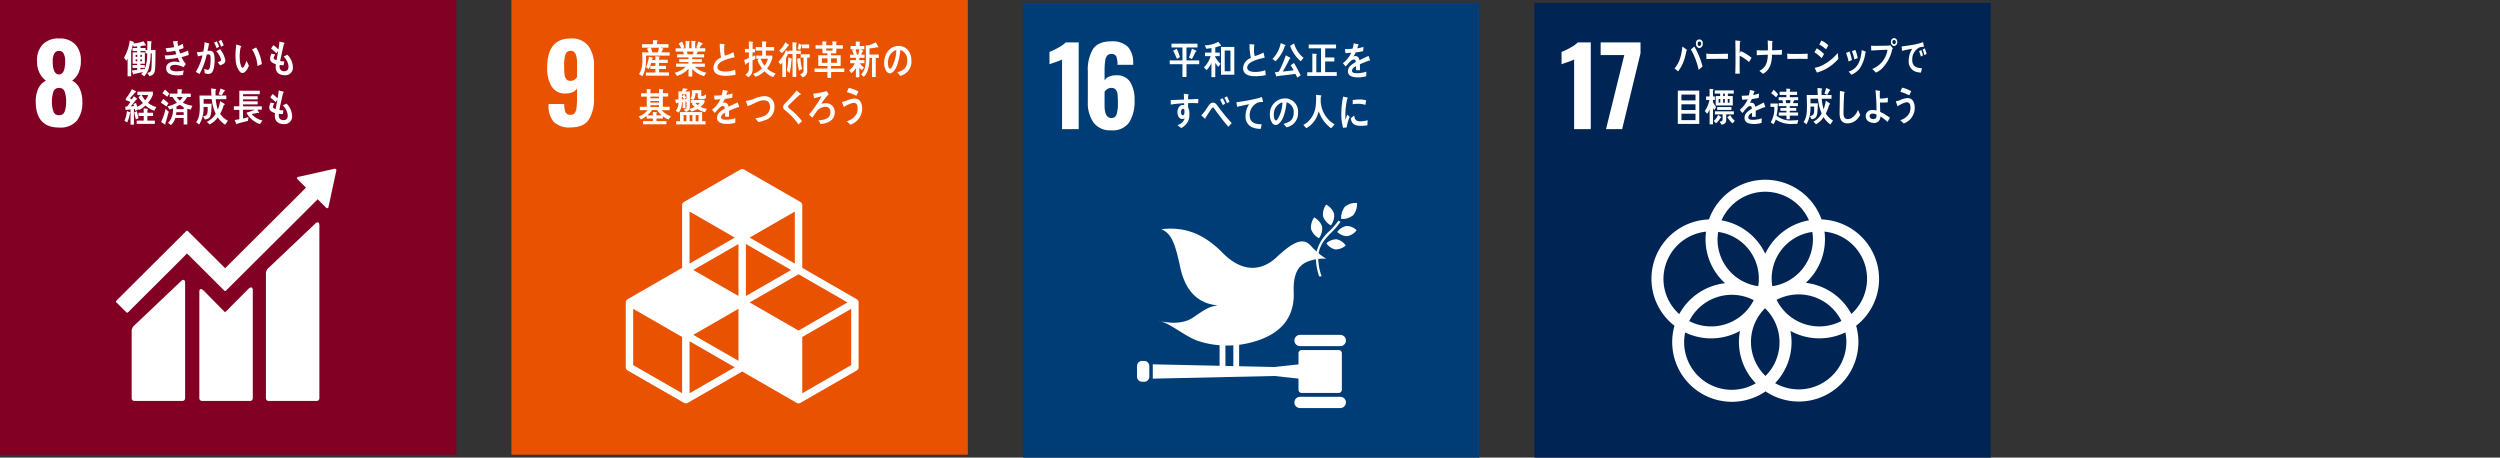 <svg xmlns="http://www.w3.org/2000/svg" xmlns:xlink="http://www.w3.org/1999/xlink" width="601" height="110" viewBox="0 0 601 110">
  <rect x="0" y="0" width="601" height="110" fill="#333333" stroke="none"/>
  <defs>
    <clipPath id="clip-path">
      <rect id="長方形_177" data-name="長方形 177" width="601" height="110" transform="translate(12610 2574)" fill="#fff"/>
    </clipPath>
    <clipPath id="clip-path-2">
      <rect id="長方形_174" data-name="長方形 174" width="478.573" height="110.015" fill="none"/>
    </clipPath>
  </defs>
  <g id="マスクグループ_32" data-name="マスクグループ 32" transform="translate(-12610 -2574)" clip-path="url(#clip-path)">
    <g id="グループ_239" data-name="グループ 239" transform="translate(12610 2573.996)">
      <rect id="長方形_170" data-name="長方形 170" width="109.717" height="109.322" transform="translate(0 0)" fill="#830025"/>
      <g id="グループ_238" data-name="グループ 238" transform="translate(0 0)">
        <g id="グループ_237" data-name="グループ 237" clip-path="url(#clip-path-2)">
          <path id="パス_3445" data-name="パス 3445" d="M4.413,19.834A6.914,6.914,0,0,1,5.034,16.8a4.028,4.028,0,0,1,1.834-1.906,5.1,5.1,0,0,1-1.549-1.865,6.216,6.216,0,0,1-.594-2.844,5.549,5.549,0,0,1,1.368-4,5.186,5.186,0,0,1,3.926-1.429,5.121,5.121,0,0,1,3.9,1.417A5.487,5.487,0,0,1,15.261,10.1a6.736,6.736,0,0,1-.568,2.933,4.64,4.64,0,0,1-1.524,1.853A4,4,0,0,1,15,16.848a7.459,7.459,0,0,1,.621,3.165,6.9,6.9,0,0,1-1.343,4.53,5.22,5.22,0,0,1-4.261,1.621q-5.606,0-5.606-6.33m6.961,2.456a6.487,6.487,0,0,0,.348-2.3,6.928,6.928,0,0,0-.348-2.445,1.327,1.327,0,0,0-1.355-.9,1.329,1.329,0,0,0-1.357.915,6.987,6.987,0,0,0-.348,2.431,6.531,6.531,0,0,0,.348,2.3,1.329,1.329,0,0,0,1.357.915,1.327,1.327,0,0,0,1.355-.915m.117-12.107a3.721,3.721,0,0,0-.362-1.789,1.186,1.186,0,0,0-1.11-.656,1.24,1.24,0,0,0-1.137.656,3.511,3.511,0,0,0-.387,1.789q0,3.218,1.524,3.218,1.472,0,1.472-3.218" transform="translate(4.177 4.498)" fill="#fff"/>
          <path id="パス_3446" data-name="パス 3446" d="M44.686,27.789l-11.2,10.618a1.844,1.844,0,0,0-.64,1.6v29.76a.638.638,0,0,0,.64.635H45.055a.636.636,0,0,0,.637-.635V28.057c0-.352-.274-.993-1.006-.269" transform="translate(31.086 25.99)" fill="#fff"/>
          <path id="パス_3447" data-name="パス 3447" d="M28.1,34.9,16.9,45.516a1.841,1.841,0,0,0-.638,1.592v15.93a.638.638,0,0,0,.638.633H28.472a.636.636,0,0,0,.638-.633V35.164c0-.352-.278-.995-1.006-.267" transform="translate(15.392 32.716)" fill="#fff"/>
          <path id="パス_3448" data-name="パス 3448" d="M67.308,21.175a.312.312,0,0,0-.1-.241.337.337,0,0,0-.206-.091l-.062,0-.091.006-8.578,1.927-.156.018a.332.332,0,0,0-.167.088.325.325,0,0,0,0,.459l.1.1,1.958,1.952L40.569,44.759l-8.977-8.946a.258.258,0,0,0-.366,0l-2.435,2.429,0,0L14.4,52.58a.262.262,0,0,0,0,.366l2.439,2.429a.26.26,0,0,0,.364,0L31.411,41.216l6.515,6.492a.081.081,0,0,0,.021.031l2.437,2.425a.253.253,0,0,0,.364,0L62.81,28.184l2.057,2.048a.323.323,0,0,0,.457,0,.311.311,0,0,0,.093-.21l0-.027L67.3,21.268Z" transform="translate(13.556 19.727)" fill="#fff"/>
          <path id="パス_3449" data-name="パス 3449" d="M36.394,35.877l-5.421,5.446a.26.26,0,0,1-.348-.014l-4.911-4.989c-.9-.892-1.094-.167-1.094.183V62.153a.635.635,0,0,0,.635.635H36.83a.638.638,0,0,0,.637-.635V36.078c0-.35-.276-.993-1.073-.2" transform="translate(23.303 33.6)" fill="#fff"/>
          <path id="パス_3450" data-name="パス 3450" d="M22.788,11.723c-.064,1.125-.387,1.6-1.355,1.857L20.9,12.8c.677-.132.934-.311,1-1.146.09-1.172.09-2.363.09-3.545h-.267a15.121,15.121,0,0,1-.37,3.227,5.246,5.246,0,0,1-1.178,2.277l-.74-.533a5.8,5.8,0,0,0,.434-.489c-.7.15-1.4.292-2.1.452-.008.074-.049.14-.121.14s-.113-.066-.136-.13l-.339-.827c.436-.047.862-.113,1.3-.167V11.6H17.359v-.695H18.47v-.319H17.382V7.859h1.08V7.55h-1.1V6.808h1.1V6.425c-.265.018-.531.039-.8.066l-.226-.413c-.1.364-.185.74-.288,1.106-.019.066-.117.348-.117.4V13.6h-.858V9.38a5.81,5.81,0,0,1-.331.506l-.524-.777A10.667,10.667,0,0,0,16.689,5l.952.346a.14.14,0,0,1,.08.113c0,.076-.1.111-.154.123l-.031.14a8.848,8.848,0,0,0,2.456-.528l.6.93a.1.1,0,0,1-.111.1.21.21,0,0,1-.146-.055c-.346.074-.7.121-1.047.177v.459H20.5v.481h.413V5.1l.9.123c.056.01.154.049.154.132a.184.184,0,0,1-.115.16c-.016.59-.039,1.189-.062,1.781.362-.008.724-.019,1.088-.019-.01,1.483,0,2.965-.09,4.446M18.5,8.443h-.4v.5h.4Zm0,1.1h-.4v.461h.4Zm1.111-1.1h-.364v.5h.364Zm.016,1.1h-.38v.461h.38Zm.845-1.435V7.55h-1.2v.309h1.055v2.729H19.269v.319h1.037v.675H19.269v.383c.323-.047.635-.113.958-.167l-.049.317a9.311,9.311,0,0,0,.7-4Z" transform="translate(14.502 4.733)" fill="#fff"/>
          <path id="パス_3451" data-name="パス 3451" d="M24.381,8.921a6.642,6.642,0,0,0,1.049,1.67c-.177.271-.372.526-.564.779a4.394,4.394,0,0,0-2.176-.563c-.327,0-1.053.16-1.053.675,0,.825,1.111.882,1.618.882a9.019,9.019,0,0,0,1.666-.216c-.078.356-.142.712-.208,1.069a7.355,7.355,0,0,1-1.182.113c-1.026,0-2.83-.132-2.83-1.744,0-1.174,1.146-1.567,1.974-1.567a5.95,5.95,0,0,1,1.289.169c-.16-.356-.331-.712-.483-1.078a19.077,19.077,0,0,1-2.931.356l-.21-.938a12.761,12.761,0,0,0,2.8-.28c-.1-.282-.187-.563-.269-.845a12.455,12.455,0,0,1-2.044.29c-.09-.3-.169-.609-.249-.909a11.79,11.79,0,0,0,2.059-.253c-.119-.45-.216-.919-.3-1.378.329-.027.66-.066.989-.086h.033a.115.115,0,0,1,.128.113.217.217,0,0,1-.08.15c.041.311.088.619.154.928a4.436,4.436,0,0,0,1.119-.535c.066.348.144.695.208,1.051-.37.14-.747.273-1.127.4.088.3.195.59.308.88a10.8,10.8,0,0,0,1.884-.7c.072.358.113.712.175,1.061a10.667,10.667,0,0,1-1.748.514" transform="translate(19.25 4.796)" fill="#fff"/>
          <path id="パス_3452" data-name="パス 3452" d="M28.016,12.827a1.2,1.2,0,0,1-.909.292,1.818,1.818,0,0,1-.788-.2c-.033-.354-.055-.7-.1-1.059a1.682,1.682,0,0,0,.884.263c.652,0,.644-2.11.644-2.643,0-.385.008-1.071-.452-1.071a2.2,2.2,0,0,0-.483.076,18.158,18.158,0,0,1-1.725,4.66c-.311-.169-.6-.356-.917-.506a13.156,13.156,0,0,0,1.629-3.994c-.372.072-.744.167-1.1.271-.025-.1-.236-1-.236-1,0-.047.056-.055.08-.055.074,0,.136.019.21.019a6.285,6.285,0,0,0,1.25-.171,15.784,15.784,0,0,0,.29-2.231c.239.056.473.132.707.206.105.037.228.066.331.113.041.019.105.049.105.113s-.058.084-.1.1c-.1.526-.2,1.059-.333,1.584a4.122,4.122,0,0,1,.485-.047.95.95,0,0,1,1.063.8,5.2,5.2,0,0,1,.162,1.427c0,.851-.121,2.466-.7,3.056m1.178-5.906a10.165,10.165,0,0,0-.611-1.333l.65-.309a10.913,10.913,0,0,1,.572,1.294Zm.821,4.134c-.177-.274-.372-.526-.563-.779.234-.047.821-.189.821-.545a4.645,4.645,0,0,0-1.16-2.093,10.226,10.226,0,0,0,.9-.5A5.971,5.971,0,0,1,31.3,9.928c0,.7-.814.967-1.281,1.127m.259-4.465a9.274,9.274,0,0,0-.605-1.331l.621-.335a8.2,8.2,0,0,1,.6,1.32Z" transform="translate(22.883 4.661)" fill="#fff"/>
          <path id="パス_3453" data-name="パス 3453" d="M30.835,12.35a.871.871,0,0,1-.64-.247,4.877,4.877,0,0,1-1.078-3.046,15.014,15.014,0,0,1,.053-2.579c.023-.331.049-.65.091-.975a6.629,6.629,0,0,1,1.156.372.115.115,0,0,1,.064.1.2.2,0,0,1-.156.189,9.59,9.59,0,0,0-.23,1.9,10.206,10.206,0,0,0,.035,1.193,4.6,4.6,0,0,0,.251,1.24c.06.177.2.6.4.584.385-.027.814-1.287.964-1.676l.559,1.176c-.212.637-.837,1.723-1.472,1.767m3.541-1.68a8.532,8.532,0,0,0-1.3-3.981c.333-.152.646-.335.985-.481A10.223,10.223,0,0,1,35.419,10.2c-.346.173-.691.327-1.043.473" transform="translate(27.527 5.208)" fill="#fff"/>
          <path id="パス_3454" data-name="パス 3454" d="M36.942,13.229c-1.127.01-2.223-.467-2.238-1.98,0-.224.023-.45.041-.673-.59-.208-1.38-.469-1.394-1.341a3.427,3.427,0,0,1,.354-1.2c.306.066.611.158.909.224a1.8,1.8,0,0,0-.393.827c.008.329.465.469.685.526.127-.742.273-1.474.4-2.213-.146.177-.28.354-.418.535A14.4,14.4,0,0,0,33.6,6.823c.179-.282.364-.561.557-.843a11.583,11.583,0,0,1,1.2,1.032,12.056,12.056,0,0,0,.257-1.876c.259.047.526.125.782.189a1.9,1.9,0,0,1,.321.084c.056.019.113.047.113.121a.378.378,0,0,1-.152.245c-.058.206-.105.432-.154.637-.1.442-.195.882-.3,1.324-.152.693-.313,1.4-.436,2.1.323.056.652.056.975.084l-.146.911a6.53,6.53,0,0,1-.95-.076,2.272,2.272,0,0,0-.025.415,1.048,1.048,0,0,0,1.17,1.1c.683-.01.991-.422.981-1.2a3.976,3.976,0,0,0-1.182-2.355,6.986,6.986,0,0,0,.884-.428,4.4,4.4,0,0,1,1.353,3.046,1.81,1.81,0,0,1-1.908,1.9" transform="translate(31.567 4.86)" fill="#fff"/>
          <path id="パス_3455" data-name="パス 3455" d="M16.7,16.789a8.157,8.157,0,0,1-.658,2.2l-.673-.348a7.649,7.649,0,0,0,.6-2.351l.73.273a.125.125,0,0,1,.088.13c0,.047-.055.084-.088.1m5.851-.59a6.2,6.2,0,0,1-2.141-1.257,5.512,5.512,0,0,1-1.571,1.1l-.331-.5.1.413a4.9,4.9,0,0,1-.629.273c-.039-.16-.086-.329-.127-.489l-.2.037v3.77h-.816V15.872c-.4.047-.786.113-1.183.16l-.086-.818a1.929,1.929,0,0,0,.475-.047c.269-.337.516-.7.753-1.069a4.822,4.822,0,0,0-1.1-.42v-.415a10.443,10.443,0,0,0,1.468-2.25,8.306,8.306,0,0,1,.823.43c.066.039.177.1.177.2s-.136.123-.191.123c-.42.487-.839.973-1.292,1.425.165.1.325.2.483.29a7.857,7.857,0,0,0,.434-.761c.13.078.827.508.827.66,0,.1-.119.121-.183.1-.452.563-.9,1.135-1.363,1.688.269-.027.529-.066.8-.093-.049-.16-.1-.327-.16-.479.214-.084.43-.177.644-.271.1.308.191.617.276.928a5.286,5.286,0,0,0,1.38-.919,8.347,8.347,0,0,1-1.063-1.361l.524-.535H18.5v-.816h3.718v.7a6.487,6.487,0,0,1-1.189,1.978,6.045,6.045,0,0,0,2.02,1.024c-.181.28-.341.58-.506.87m-4.409,2.092c-.173-.553-.294-1.135-.413-1.707l.668-.273a11.773,11.773,0,0,0,.4,1.678Zm.175,1.069v-.779h1.7V17.467H18.758v-.779H20V15.629c.216.027.438.045.652.074a1.309,1.309,0,0,1,.284.037.1.1,0,0,1,.08.093.181.181,0,0,1-.128.152v.7h1.374v.779H20.889v1.115h1.8v.779Zm1.22-6.922a5.565,5.565,0,0,0,.841,1.257,4.584,4.584,0,0,0,.728-1.257Z" transform="translate(14.543 10.425)" fill="#fff"/>
          <path id="パス_3456" data-name="パス 3456" d="M21.212,15.191a13.789,13.789,0,0,0-1.347-.928l.57-.9a7.112,7.112,0,0,1,1.254,1.069ZM20.936,19.3a.3.3,0,0,1,.039.144.085.085,0,0,1-.078.084,10.362,10.362,0,0,1-.967-.619A14.06,14.06,0,0,0,21,15.746l.763.712c-.263.958-.524,1.9-.825,2.84M21.4,12.84a11.138,11.138,0,0,0-1.166-.818l.619-.9a7.618,7.618,0,0,1,1.037.995Zm5.623,3.114a8.438,8.438,0,0,1-.8-.265v3.817H25.35V17.94h-2A3.818,3.818,0,0,1,22.3,19.654l-.691-.524a4.425,4.425,0,0,0,1.143-3.517,5.2,5.2,0,0,1-.825.292l-.444-.779a6.141,6.141,0,0,0,2.258-.88,6.645,6.645,0,0,1-1.053-1.353h-.7v-.816h1.873V11.01l1,.066a.162.162,0,0,1,.15.15c0,.093-.1.14-.158.16v.693h2.2v.816h-.849a5.687,5.687,0,0,1-1.071,1.361A6.378,6.378,0,0,0,27.46,15Zm-1.676.6h-1.76c-.016.216-.039.44-.07.656h1.83Zm0-1.182c-.315-.187-.633-.385-.934-.607a8.411,8.411,0,0,1-.784.448c0,.208,0,.4-.008.609H25.35Zm-1.664-2.486a3.454,3.454,0,0,0,.755.864,3.132,3.132,0,0,0,.679-.864Z" transform="translate(18.802 10.421)" fill="#fff"/>
          <path id="パス_3457" data-name="パス 3457" d="M31.2,19.64a6.3,6.3,0,0,1-1.781-1.76,5.07,5.07,0,0,1-1.956,1.7l-.66-.631A4.873,4.873,0,0,0,28.93,17.01a10.365,10.365,0,0,1-.95-3.515H26.023v.049c0,.352.008.7.008,1.051h1.9a21.417,21.417,0,0,1-.1,2.151c-.156,1.164-.524,1.536-1.507,1.633l-.442-.755c.973-.115,1.1-.5,1.119-1.588L27,15.386h-1a7.261,7.261,0,0,1-1.032,4.2l-.757-.545c.829-.956.888-2.54.888-3.829,0-.862-.051-1.73-.066-2.591h2.875c-.047-.563-.064-1.137-.08-1.7l1.053.134c.058.008.171.039.171.134a.265.265,0,0,1-.154.2c-.008.23-.008.448-.008.677,0,.181,0,.372.008.555h2.577v.89H28.947a10.209,10.209,0,0,0,.492,2.5A8.863,8.863,0,0,0,30,13.964l1,.631a.224.224,0,0,1,.1.171c0,.105-.162.142-.226.154A10.986,10.986,0,0,1,30,17.039,5.57,5.57,0,0,0,31.879,18.7Zm-.243-8.008c-.193.317-.378.64-.58.946l-.74-.257a11.19,11.19,0,0,0,.45-1.386l.934.382a.2.2,0,0,1,.13.164c0,.1-.13.144-.195.152" transform="translate(22.924 10.341)" fill="#fff"/>
          <path id="パス_3458" data-name="パス 3458" d="M35.164,19.246A6.115,6.115,0,0,1,31.9,16.5a17.84,17.84,0,0,0,2.04-.732h-2.85v2.124l1.3-.331-.107.888c-.855.222-1.717.442-2.575.672-.021.062-.074.144-.144.144a.1.1,0,0,1-.084-.064l-.411-.962c.38-.062.763-.107,1.137-.191V15.813H28.879v-.878H30.2V11.209h4.911v.833H31.094v.494h3.513v.749H31.094v.477h3.513v.724H31.094v.467h4.512v.814h-1.09l.434.668a.122.122,0,0,1-.121.128.326.326,0,0,1-.154-.055c-.494.119-1,.22-1.5.3a4.551,4.551,0,0,0,2.587,1.547Z" transform="translate(27.334 10.609)" fill="#fff"/>
          <path id="パス_3459" data-name="パス 3459" d="M36.839,19.268c-1.127.01-2.223-.467-2.238-1.98,0-.226.023-.45.041-.675-.588-.2-1.38-.467-1.394-1.341a3.429,3.429,0,0,1,.354-1.2c.306.066.611.158.909.224a1.788,1.788,0,0,0-.393.827c.008.327.465.467.685.524.127-.74.273-1.474.4-2.213-.144.179-.28.356-.419.535A14.7,14.7,0,0,0,33.5,12.862q.269-.42.559-.845a12.276,12.276,0,0,1,1.2,1.032,12.063,12.063,0,0,0,.257-1.874c.259.047.524.121.783.187a1.911,1.911,0,0,1,.321.086c.056.019.113.047.113.121a.364.364,0,0,1-.152.243c-.058.206-.105.432-.154.638-.1.442-.195.882-.3,1.324-.152.693-.313,1.4-.436,2.1.323.056.652.056.975.086l-.146.907a6.527,6.527,0,0,1-.95-.074,2.423,2.423,0,0,0-.023.411,1.044,1.044,0,0,0,1.168,1.1c.683-.008.991-.422.983-1.2a3.989,3.989,0,0,0-1.183-2.353,7.282,7.282,0,0,0,.884-.432,4.4,4.4,0,0,1,1.353,3.048,1.811,1.811,0,0,1-1.908,1.9" transform="translate(31.47 10.576)" fill="#fff"/>
          <rect id="長方形_171" data-name="長方形 171" width="109.717" height="109.32" transform="translate(122.951 0)" fill="#e85200"/>
          <path id="パス_3460" data-name="パス 3460" d="M69.166,24.812a5.789,5.789,0,0,1-1.252-4V20.5h3.77a4.831,4.831,0,0,0,.3,2.007,1.232,1.232,0,0,0,1.226.592,1.188,1.188,0,0,0,.967-.385,2.6,2.6,0,0,0,.454-1.275,19.153,19.153,0,0,0,.128-2.56v-2.11a2.232,2.232,0,0,1-1.059.888,4.1,4.1,0,0,1-1.678.321,3.693,3.693,0,0,1-3.385-1.7,8.426,8.426,0,0,1-1.059-4.5q0-7.025,5.631-7.025A5.043,5.043,0,0,1,77.47,6.528a7.828,7.828,0,0,1,1.368,4.89v7.591a9.4,9.4,0,0,1-1.252,5.25q-1.253,1.88-4.4,1.878a5.26,5.26,0,0,1-4.018-1.326m5.592-10.821V10.672a5.687,5.687,0,0,0-.337-2.163,1.322,1.322,0,0,0-2.453.064,8.8,8.8,0,0,0-.309,2.741,19.932,19.932,0,0,0,.078,2.046,2.163,2.163,0,0,0,.424,1.145,1.289,1.289,0,0,0,1.073.438,1.719,1.719,0,0,0,1.524-.952" transform="translate(63.963 4.499)" fill="#fff"/>
          <path id="パス_3461" data-name="パス 3461" d="M132.815,52.169l-13.1-7.535V29.562a.885.885,0,0,0-.446-.771L105.72,21a.9.9,0,0,0-.893,0L91.278,28.791a.883.883,0,0,0-.448.771V44.634l-13.1,7.535a.89.89,0,0,0-.446.771v15.59a.886.886,0,0,0,.446.771l13.548,7.792a.887.887,0,0,0,.893,0l13.1-7.535,13.1,7.535a.887.887,0,0,0,.893,0l13.55-7.792a.885.885,0,0,0,.446-.771V52.94a.89.89,0,0,0-.446-.771M104.379,66.988,93.511,60.736l10.867-6.252ZM117.031,45.15,106.165,51.4V38.9ZM104.379,51.4,93.513,45.15,104.379,38.9Zm2.682,1.544,11.757-6.764L130.58,52.94l-11.763,6.768Zm10.863-9.335-10.863-6.252,10.863-6.25Zm-14.439-6.252L92.618,43.606V31.1ZM90.831,74.78,79.07,68.016V54.483l11.761,6.766Zm1.787,0v-12.5l10.867,6.252Zm38.856-6.764L119.711,74.78V61.249l11.763-6.766Z" transform="translate(73.151 19.762)" fill="#fff"/>
          <path id="パス_3462" data-name="パス 3462" d="M80.6,8.688c.006.245.014.485.014.73a10.563,10.563,0,0,1-.362,2.939,4.737,4.737,0,0,1-.57,1.308l-.751-.539a6.273,6.273,0,0,0,.775-3.48c0-.578-.018-1.166-.041-1.744H81.26c-.144-.284-.28-.578-.434-.855l.588-.265H79.642V5.92h2.618V4.953l.967.066c.07,0,.152,0,.152.113a.182.182,0,0,1-.121.142V5.92H85.99v.862H84.153l.524.2a.1.1,0,0,1,.08.093c0,.056-.064.086-.1.1-.123.247-.234.492-.372.73h1.983v.786Zm-.041,4.818v-.761h2.287V11.9H81.634v-.732h1.215v-.7H81.832a7.116,7.116,0,0,1-.588,1.442l-.668-.446a7.907,7.907,0,0,0,.709-2.54l.855.237a.11.11,0,0,1,.1.1c0,.076-.062.105-.119.113-.035.115-.066.23-.1.343h.821V8.83l.981.084c.051,0,.082.068.082.117,0,.093-.107.15-.169.169v.475h2.077v.777H83.734v.7h1.658V11.9H83.734v.823h2.375v.779Zm1.215-6.723c.115.315.284.864.372,1.185a.316.316,0,0,1-.411-.066h1.7c.105-.37.2-.74.273-1.119Z" transform="translate(74.71 4.688)" fill="#fff"/>
          <path id="パス_3463" data-name="パス 3463" d="M90.4,13.534a5.679,5.679,0,0,1-2.859-1.742v1.847H86.65V11.772a6.069,6.069,0,0,1-2.787,1.717l-.531-.779A5.522,5.522,0,0,0,85.965,11.3h-2.32v-.771H86.65v-.374H84.4v-.7H86.65V9.035H83.911V8.284h1.668c-.088-.216-.169-.442-.274-.656H83.549V6.84h1.368a7.994,7.994,0,0,0-.675-1.106l.862-.528q.289.692.555,1.4l-.452.234h.734V5.049l.9.084a.083.083,0,0,1,.088.093c0,.068-.072.123-.119.142V6.84h.547v-1.8l.919.074a.1.1,0,0,1,.088.1c0,.066-.082.113-.121.132V6.83h.677l-.4-.216c.177-.469.362-.928.5-1.417l.919.442c.049.029.105.066.105.14,0,.105-.138.113-.195.113-.2.319-.4.629-.6.938h1.417v.8h-1.74c-.128.224-.257.44-.387.656h1.853v.751H87.535v.411h2.311v.7H87.535v.374h3.037V11.3H88.154a5.8,5.8,0,0,0,2.772,1.4ZM86.278,7.628l.123.656h1.312c.056-.216.105-.442.154-.656Z" transform="translate(78.874 4.769)" fill="#fff"/>
          <path id="パス_3464" data-name="パス 3464" d="M91.047,13.114c-1.131,0-2.933-.177-2.933-1.97a2.736,2.736,0,0,1,1.841-2.42,14.674,14.674,0,0,1-.317-3.319c.237.018.483.035.72.056.119.01.237.018.354.037.041.008.088.027.088.084a.185.185,0,0,1-.055.1,6.431,6.431,0,0,0-.049.864,5.713,5.713,0,0,0,.15,1.678.111.111,0,0,0,.072.027,8.734,8.734,0,0,0,1.991-.833c.117.4.2.823.292,1.236-.987.236-4.125.835-4.125,2.383,0,.872,1.17,1.041,1.715,1.041a6.765,6.765,0,0,0,2.536-.42c.049.391.088.794.111,1.2a11.318,11.318,0,0,1-2.392.255" transform="translate(83.401 5.117)" fill="#fff"/>
          <path id="パス_3465" data-name="パス 3465" d="M93.927,9.712v2.015a2.165,2.165,0,0,1-1.022,2.019l-.7-.637a1.541,1.541,0,0,0,.839-1.5v-1.5c-.222.152-.455.273-.672.432-.006.076-.041.2-.119.2-.049,0-.066-.047-.08-.093L91.9,9.609c.383-.169.767-.339,1.143-.524V7.752H92.1V6.927h.942V5.117l.919.123a.1.1,0,0,1,.088.082.24.24,0,0,1-.111.162V6.927h.582v.825h-.6V8.8l.679-.348v.884c-.222.13-.448.241-.67.374m4.946,4A5.8,5.8,0,0,1,96.8,12.29a5.78,5.78,0,0,1-2.128,1.341l-.638-.712A4.821,4.821,0,0,0,96.2,11.6,7.587,7.587,0,0,1,95.1,9.637l.352-.327h-.617V8.529h1.409V7.33H94.694V6.495h1.518V5.107l.958.086a.125.125,0,0,1,.128.14c0,.074-.105.132-.152.15v1h1.968V7.33H97.131v1.2h1.549v.564c0,.027-.1.346-.119.4a6.142,6.142,0,0,1-1.15,2.137,5.17,5.17,0,0,0,2.061,1.2ZM95.9,9.29a5.55,5.55,0,0,0,.911,1.69,5.215,5.215,0,0,0,.8-1.69Z" transform="translate(86.989 4.834)" fill="#fff"/>
          <path id="パス_3466" data-name="パス 3466" d="M100.407,8.037v5.532h-.886V8.045h-1V7.924c-.185.356-.36.712-.568,1.049V13.6h-.888V10.136a4.733,4.733,0,0,1-.469.479l-.45-.74a7.715,7.715,0,0,0,1.8-2.785l.576.514V7.249h.983V5.213l.917.093c.056.012.136.029.136.113a.2.2,0,0,1-.152.177V7.249h1.1v.788Zm-1.948-1.96a8.438,8.438,0,0,1-1.51,1.762l-.648-.59a5.884,5.884,0,0,0,1.47-2.017l.825.57a.163.163,0,0,1,.08.125.174.174,0,0,1-.216.15m.806,3.309a17.673,17.673,0,0,1-.44,3.262l-.687-.607a14.124,14.124,0,0,0,.345-3.188l.831.308a.1.1,0,0,1,.056.1c0,.056-.072.113-.105.13m1.822,2.673a15.416,15.416,0,0,1-.448-2.85l.753-.226a15.6,15.6,0,0,0,.422,2.653Zm.728-5.384V5.982a.1.1,0,0,1-.1.076c-.121.337-.241.683-.376,1.022l-.576-.263c.111-.43.185-.862.28-1.294l.751.366.023.039V5.758h1.7v.917Zm1.222,2.252v3a1.532,1.532,0,0,1-1.117,1.725l-.594-.732a.971.971,0,0,0,.833-1.1v-2.9h-.689V8.111h2.184v.816Z" transform="translate(91.005 4.934)" fill="#fff"/>
          <path id="パス_3467" data-name="パス 3467" d="M104.59,12.475v1.417H103.7V12.475H100.6V11.64H103.7v-.607h-2.213V8.46H103.7V8h-1.2V6.864h-1.658V6.038h1.643V5.106l.928.068a.106.106,0,0,1,.1.091c0,.058-.078.127-.119.154v.619h1.51V5.106l.927.068c.041,0,.105.037.105.091s-.08.127-.119.154v.619h1.6v.825h-1.594V8h-1.259V8.46h2.312v2.573h-2.312v.607h3.185v.835ZM103.7,9.19H102.36v1.076H103.7Zm1.217-2.365h-1.509v.514h1.509Zm1.055,2.365h-1.4v1.076h1.4Z" transform="translate(95.217 4.833)" fill="#fff"/>
          <path id="パス_3468" data-name="パス 3468" d="M107.341,9.053l-.01.561h1.217v.749h-1.11a3.831,3.831,0,0,0,.995.979l-.444.7a3.473,3.473,0,0,1-.648-.64v2.328h-.835V11.513a4.692,4.692,0,0,1-1.063,1.224l-.582-.656a4.787,4.787,0,0,0,1.4-1.719h-1.123V9.614h1.368V9.053h-1.415V8.292H106c-.13-.36-.267-.72-.43-1.063l.559-.208h-.9v-.8h1.254v-1.1l.927.055a.121.121,0,0,1,.123.115.172.172,0,0,1-.123.162v.769h1.123v.8h-.878l.549.313a.132.132,0,0,1,.078.1c0,.107-.113.136-.177.136-.107.247-.228.483-.35.72h.825v.761Zm-.9-2.032c.084.35.3,1.143.364,1.5-.152.078-.419-.3-.57-.232h.833c.1-.417.191-.845.267-1.271Zm4.833,2.042v4.605h-.9V9.063h-.611c-.008,1.567-.251,3.57-1.355,4.559l-.656-.57c1.115-1.036,1.16-2.8,1.16-4.378,0-.874-.027-1.758-.035-2.632l.535.037a2.4,2.4,0,0,0,.528-.152,11.025,11.025,0,0,0,1.351-.6l.613,1.1a.135.135,0,0,1-.136.144.234.234,0,0,1-.154-.058,17.95,17.95,0,0,1-1.836.3V8.274h2.24v.788Z" transform="translate(99.252 4.847)" fill="#fff"/>
          <path id="パス_3469" data-name="パス 3469" d="M113.065,12.87c-.241-.282-.459-.584-.7-.856,1.23-.368,2.367-.9,2.367-2.743A2.546,2.546,0,0,0,113.1,6.634c-.21,1.676-.623,4.345-1.845,5.333a1.14,1.14,0,0,1-.724.309,1.154,1.154,0,0,1-.835-.563,3.658,3.658,0,0,1-.5-1.989c0-2.375,1.581-4.053,3.436-4.053,1.713,0,3.107,1.273,3.107,3.531a3.49,3.49,0,0,1-2.678,3.667M110.322,8.4a4,4,0,0,0-.218,1.328c0,.4.07,1.429.508,1.429.156,0,.288-.187.38-.311a8.8,8.8,0,0,0,1.121-4.189A2.875,2.875,0,0,0,110.322,8.4" transform="translate(103.36 5.369)" fill="#fff"/>
          <path id="パス_3470" data-name="パス 3470" d="M86.033,18.346a5.347,5.347,0,0,1-1.355-.825v.563H83.15V18.7h2.392v.759H79.926V18.7H82.28v-.619H80.791v-.629a6.734,6.734,0,0,1-1.368.864l-.533-.714A5.146,5.146,0,0,0,81,16.086H79.146v-.825h1.668V12.812H79.436v-.8H80.8V11l.917.055a.1.1,0,0,1,.1.1c0,.066-.072.123-.121.14v.707h2.069V11l.934.055a.1.1,0,0,1,.105.1c0,.066-.074.123-.123.14v.707h1.275v.8H84.678v2.449h1.629v.825H84.4A5.047,5.047,0,0,0,86.6,17.531ZM83.278,16.04H82.095a5.79,5.79,0,0,1-1.145,1.283h1.322V16.5l.886.066a.1.1,0,0,1,.105.093.175.175,0,0,1-.121.15v.514h1.3a5.84,5.84,0,0,1-1.168-1.283m.475-3.227H81.69v.4h2.063Zm0,1.051H81.69v.385h2.063Zm0,1.022H81.69V15.3h2.063Z" transform="translate(74.669 10.415)" fill="#fff"/>
          <path id="パス_3471" data-name="パス 3471" d="M90.569,16.656a5.084,5.084,0,0,1-1.8-.771,5.441,5.441,0,0,1-1.481.611l-.452-.619a1.129,1.129,0,0,1-.862.693l-.516-.553c.452-.132.668-.273.668-.862V14.124l-.265.027v1.52h-.652V14.227l-.2.018a3.906,3.906,0,0,1-.775,2.513l-.7-.43a3.206,3.206,0,0,0,.66-1.98c-.128.027-.257.066-.387.093-.016.066-.062.132-.127.132s-.082-.074-.1-.132l-.2-.841c.267,0,.541,0,.808-.019,0-.64-.018-1.287-.018-1.923h.839c.1-.245.177-.5.255-.749l1,.121a.122.122,0,0,1,.1.111c0,.123-.138.171-.218.179-.1.113-.195.226-.3.339h1.086V15a2.779,2.779,0,0,1-.1.855,4.3,4.3,0,0,0,1.248-.489,5.6,5.6,0,0,1-.71-.73,3.642,3.642,0,0,1,.333-.234H87.14v-.687h.58l-.67-.308a2.236,2.236,0,0,0,.372-1.39c0-.214-.01-.44-.016-.656h2.279c-.008.366-.018.734-.018,1.1,0,.234.049.319.257.319a1.926,1.926,0,0,0,.911-.452l-.062.967a2.326,2.326,0,0,1-1.016.263c-.605,0-.936-.066-.936-.835,0-.206.008-.422.008-.627h-.57a2.31,2.31,0,0,1-.508,1.619h2.7v.535a3.4,3.4,0,0,1-.975,1.115,4.523,4.523,0,0,0,1.547.469Zm-6.926,2.926v-.761h.911v-2.2h5.322v2.2H90.7v.761Zm2.464-7.222h-1.1v.452c.191-.132.383-.263.58-.387.15.226.3.461.442.695l-.459.4.539-.039Zm-1.1.469v.724l.531-.039a7.537,7.537,0,0,0-.531-.685m1.086,4.52h-.67v1.483h.67Zm1.44,0h-.65v1.483h.65Zm.685-2.943a4.584,4.584,0,0,0,.572.531,2.491,2.491,0,0,0,.539-.531Zm.8,2.943h-.693v1.483h.693Z" transform="translate(78.917 10.325)" fill="#fff"/>
          <path id="パス_3472" data-name="パス 3472" d="M94.377,15.286a.226.226,0,0,1-.121-.045c-.58.195-1.7.637-2.231.88v1.444l-.95-.012c.008-.128.008-.271.008-.43V16.6c-.644.3-.967.683-.967,1.115,0,.376.372.572,1.1.572a7.115,7.115,0,0,0,2.344-.376l-.033,1.1a6.541,6.541,0,0,1-2.02.274q-2.368,0-2.365-1.5a1.839,1.839,0,0,1,.66-1.351,5.627,5.627,0,0,1,1.222-.806c-.016-.422-.146-.638-.378-.638a1.188,1.188,0,0,0-.831.356,7.78,7.78,0,0,0-.619.638c-.3.327-.483.553-.6.664-.146-.167-.37-.42-.668-.767a6.8,6.8,0,0,0,2.028-2.542c-.426.056-.9.093-1.417.123-.031-.358-.082-.685-.13-.975a13.541,13.541,0,0,0,1.845-.1,7.687,7.687,0,0,0,.274-1.292l1.086.241a.115.115,0,0,1,.1.115c0,.055-.039.1-.13.14-.039.16-.111.4-.216.722a12.954,12.954,0,0,0,1.507-.346L92.791,13c-.442.093-1.037.187-1.779.288a5.881,5.881,0,0,1-.5.942,1.56,1.56,0,0,1,.461-.066c.491,0,.812.325.958,1,.642-.337,1.376-.683,2.174-1.039l.37,1.051c0,.074-.029.111-.1.111" transform="translate(83.232 10.502)" fill="#fff"/>
          <path id="パス_3473" data-name="パス 3473" d="M96.559,17.715a7.174,7.174,0,0,1-1.444.387c-.249-.3-.483-.605-.746-.872a10.843,10.843,0,0,0,1.857-.491,2.3,2.3,0,0,0,1.7-2.242c-.025-1.238-.668-1.631-1.612-1.608-1.3.037-2.507,1.018-3.778,1.38-.043-.128-.417-1.17-.417-1.217,0-.093.115-.06.169-.06a6.961,6.961,0,0,0,1.935-.541,7.189,7.189,0,0,1,2.353-.58,2.337,2.337,0,0,1,2.4,2.5,3.185,3.185,0,0,1-2.42,3.34" transform="translate(87.194 11.236)" fill="#fff"/>
          <path id="パス_3474" data-name="パス 3474" d="M100.408,19.345a15.608,15.608,0,0,0-2.425-2.729,7.586,7.586,0,0,0-.7-.609,1.952,1.952,0,0,1-.4-.356.8.8,0,0,1-.154-.5,1.081,1.081,0,0,1,.37-.8c.389-.413.79-.8,1.17-1.22.564-.638,1.135-1.275,1.684-1.95.232.2.467.385.7.582a1.744,1.744,0,0,1,.269.224.122.122,0,0,1,.039.088c0,.128-.177.148-.267.128-.531.506-1.078,1-1.618,1.52-.228.216-.436.45-.66.664-.107.105-.226.2-.323.309a.62.62,0,0,0-.195.376.36.36,0,0,0,.146.282c.339.319.716.592,1.063.89a16.354,16.354,0,0,1,2.143,2.3c-.282.263-.557.545-.837.808" transform="translate(91.551 10.579)" fill="#fff"/>
          <path id="パス_3475" data-name="パス 3475" d="M102.684,19.169a4.309,4.309,0,0,0-.436-.769.2.2,0,0,1-.039-.086c0-.027.039-.035.056-.047a7.172,7.172,0,0,0,1.189-.148c.841-.218,1.6-.648,1.6-1.793a1.171,1.171,0,0,0-1.32-1.294,2.73,2.73,0,0,0-2.112,1.314c-.321.42-.611.862-.893,1.312-.273-.243-.547-.5-.819-.747a27.093,27.093,0,0,0,2.3-3.163,8.221,8.221,0,0,0,.695-1.238c-.21.047-.419.113-.629.169-.38.1-.765.216-1.15.3-.058-.366-.115-.732-.187-1.1a17.775,17.775,0,0,0,2.641-.459,3.774,3.774,0,0,0,.557-.177,6.42,6.42,0,0,1,.506.8c0,.093-.1.123-.152.13a16.5,16.5,0,0,0-1.643,2.159,3.875,3.875,0,0,1,1.045-.16,2.072,2.072,0,0,1,2.2,2.277c0,2-2.03,2.645-3.414,2.721" transform="translate(94.57 10.644)" fill="#fff"/>
          <path id="パス_3476" data-name="パス 3476" d="M106.017,19.7c-.3-.276-.594-.566-.909-.816a3.91,3.91,0,0,0,2.32-1.676,3.138,3.138,0,0,0,.315-1.415c0-.858-.274-1.351-1.024-1.351a6.611,6.611,0,0,0-2.279,1.03c-.056-.144-.444-1.135-.444-1.222,0-.066.082-.058.113-.058a5.068,5.068,0,0,0,1-.278,5.435,5.435,0,0,1,1.876-.491c1.291,0,1.853,1.041,1.853,2.474a4.1,4.1,0,0,1-2.82,3.8m1.411-6.941a11.642,11.642,0,0,0-2.279-.868c.154-.345.3-.693.45-1.039a8.734,8.734,0,0,1,2.338.878c-.162.345-.323.691-.508,1.03" transform="translate(98.434 10.272)" fill="#fff"/>
          <rect id="長方形_172" data-name="長方形 172" width="109.717" height="109.32" transform="translate(245.905 0.695)" fill="#003d76"/>
          <path id="パス_3477" data-name="パス 3477" d="M132.634,9.359a17.3,17.3,0,0,1-1.653.644q-1.086.359-1.368.489V7.531A17.334,17.334,0,0,0,131.742,6.5a7.187,7.187,0,0,0,1.769-1.261h3.126V26.087h-4Z" transform="translate(122.68 4.962)" fill="#fff"/>
          <path id="パス_3478" data-name="パス 3478" d="M135.73,24.641a8.163,8.163,0,0,1-1.38-4.991V12.238a9.481,9.481,0,0,1,1.238-5.263q1.241-1.866,4.366-1.865a5.343,5.343,0,0,1,4.029,1.312,5.678,5.678,0,0,1,1.265,3.963l.025.36h-3.8a5.052,5.052,0,0,0-.284-2.02A1.193,1.193,0,0,0,140,8.147a1.268,1.268,0,0,0-.993.385,2.51,2.51,0,0,0-.492,1.287,17.653,17.653,0,0,0-.14,2.548v2.11a2.211,2.211,0,0,1,1.084-.888,4.283,4.283,0,0,1,1.705-.321,3.719,3.719,0,0,1,3.369,1.608,7.982,7.982,0,0,1,1.045,4.387,9.414,9.414,0,0,1-1.291,5.341,4.845,4.845,0,0,1-4.313,1.89,4.955,4.955,0,0,1-4.249-1.853m5.528-1.968a8.421,8.421,0,0,0,.323-2.741A19.935,19.935,0,0,0,141.5,17.9a2.193,2.193,0,0,0-.426-1.158A1.287,1.287,0,0,0,140,16.3a1.709,1.709,0,0,0-.967.282,2.111,2.111,0,0,0-.658.67v3.321q0,2.958,1.653,2.959a1.213,1.213,0,0,0,1.226-.862" transform="translate(127.164 4.837)" fill="#fff"/>
          <path id="パス_3479" data-name="パス 3479" d="M164.187,25.271a3.932,3.932,0,0,0-.759,2.8,3.953,3.953,0,0,0,1.892,2.2,3.926,3.926,0,0,0,.759-2.8,3.937,3.937,0,0,0-1.892-2.2" transform="translate(154.632 23.919)" fill="#fff"/>
          <path id="パス_3480" data-name="パス 3480" d="M163.843,31.855a3.939,3.939,0,0,0,.759-2.8,3.946,3.946,0,0,0-1.892-2.2,3.94,3.94,0,0,0-.761,2.8,3.96,3.96,0,0,0,1.894,2.2" transform="translate(153.234 25.421)" fill="#fff"/>
          <path id="パス_3481" data-name="パス 3481" d="M165.154,29.347a3.532,3.532,0,0,0,2.418,1.022,3.676,3.676,0,0,0,2.24-1.435,3.527,3.527,0,0,0-2.418-1.022,3.676,3.676,0,0,0-2.24,1.435" transform="translate(156.32 26.412)" fill="#fff"/>
          <path id="パス_3482" data-name="パス 3482" d="M166.546,25.971a4.224,4.224,0,0,0-.9,2.931,4.077,4.077,0,0,0,2.894-.9,4.224,4.224,0,0,0,.9-2.931,4.075,4.075,0,0,0-2.894.9" transform="translate(156.78 23.724)" fill="#fff"/>
          <path id="パス_3483" data-name="パス 3483" d="M165.966,32a3.675,3.675,0,0,0,2.488-.946,3.518,3.518,0,0,0-2.155-1.493,3.683,3.683,0,0,0-2.488.948A3.511,3.511,0,0,0,165.966,32" transform="translate(155.049 27.968)" fill="#fff"/>
          <path id="パス_3484" data-name="パス 3484" d="M170.827,41.36h-9.585a1.351,1.351,0,1,0,0,2.7h9.585a1.351,1.351,0,1,0,0-2.7" transform="translate(151.334 39.148)" fill="#fff"/>
          <path id="パス_3485" data-name="パス 3485" d="M170.827,49.011h-9.585a1.351,1.351,0,1,0,0,2.7h9.585a1.351,1.351,0,1,0,0-2.7" transform="translate(151.334 46.389)" fill="#fff"/>
          <path id="パス_3486" data-name="パス 3486" d="M143.686,39.759a5.984,5.984,0,0,0-.666-.171s.245.076.666.171" transform="translate(135.37 37.471)" fill="#fff"/>
          <path id="パス_3487" data-name="パス 3487" d="M187.052,58.365H178.17a.77.77,0,0,0-.771.769v2.678l-5.8.637-8.469-.195V57.1a23.332,23.332,0,0,0,3.369-.681c8.154-2.291,9.931-7.352,9.754-12-.177-4.734,1.343-6.571,3.527-7.389a10.015,10.015,0,0,1,1.81-.479,14.4,14.4,0,0,0,.783,4.125c.193-.01.385-.027.578-.047a13.7,13.7,0,0,1-.8-4.158,10.094,10.094,0,0,1,1.935-.058,12.361,12.361,0,0,1-1.841-1.306c.368-2.24,1.707-3.617,3.087-5.024a16.475,16.475,0,0,0,2.161-2.529l-.481-.309a15.8,15.8,0,0,1-2.091,2.439,9.9,9.9,0,0,0-3.165,5,18.614,18.614,0,0,1-1.4-1.4c-2.011-2.246-4.6-.6-8.29,2.828s-8.335,3.539-12.87-1.084c-5.984-6.1-11.2-6.067-14.782-5.721,2.449,1.037,3.305,3.317,4.543,9.112,1.3,6.081,4.574,8.831,9.055,9.211-2.077.335-2.616.623-5.954,2.92-2.608,1.793-6.276,1.226-7.763.89,2.729.849,5.964,3.7,8.857,4.695a21.5,21.5,0,0,0,5.281,1.078v4.934L142.372,61.8v3.443L171.6,64.6l5.8.635v2.678a.771.771,0,0,0,.771.771h8.882a.773.773,0,0,0,.773-.771V59.134a.771.771,0,0,0-.773-.769m-27.218-1.08c.631.012,1.265-.008,1.9-.051v4.989l-1.9-.043Z" transform="translate(134.757 25.789)" fill="#fff"/>
          <path id="パス_3488" data-name="パス 3488" d="M143.381,48.272a1.234,1.234,0,0,1-1.135,1.314h-.683a1.235,1.235,0,0,1-1.135-1.314V45.892a1.235,1.235,0,0,1,1.135-1.314h.683a1.234,1.234,0,0,1,1.135,1.314Z" transform="translate(132.917 42.194)" fill="#fff"/>
          <path id="パス_3489" data-name="パス 3489" d="M148.5,10.33v3.077h-.975V10.33h-3.06V9.41h3.06V6.3h-2.634V5.4h6.248v.9h-2.649V9.41h3.062v.921Zm-2.3-1.277c-.282-.668-.572-1.339-.911-1.968l.864-.469a11.284,11.284,0,0,1,.757,2.024Zm4.494-1.717c-.282.592-.564,1.182-.886,1.754l-.716-.337c.265-.7.508-1.427.716-2.157l.967.44a.192.192,0,0,1,.111.16c0,.1-.13.14-.193.14" transform="translate(136.736 5.107)" fill="#fff"/>
          <path id="パス_3490" data-name="パス 3490" d="M152.666,6.183a.226.226,0,0,1-.128-.047,9.761,9.761,0,0,1-1.119.366V7.76h1.069V8.6h-1.069v.234a6.274,6.274,0,0,0,1.271,1.614l-.547.742a5.469,5.469,0,0,1-.724-.985v3.441h-.925V10.255a5.835,5.835,0,0,1-1.162,1.715l-.644-.668a6.278,6.278,0,0,0,1.61-2.7h-1.345V7.76h1.542v-1.1c-.415.076-.823.13-1.236.177l-.345-.818a7.294,7.294,0,0,0,3.221-.851,7.505,7.505,0,0,1,.66.882.125.125,0,0,1-.128.13m.128.214h3.2v6.688h-3.2Zm2.272.864h-1.378v4.977h1.378Z" transform="translate(140.734 4.894)" fill="#fff"/>
          <path id="パス_3491" data-name="パス 3491" d="M156.515,13.163c-1.152,0-2.988-.177-2.988-1.97a2.749,2.749,0,0,1,1.876-2.42,14.247,14.247,0,0,1-.325-3.319c.243.018.494.039.736.055.119.012.241.019.36.039.041.01.088.029.088.084a.184.184,0,0,1-.055.105,6.383,6.383,0,0,0-.047.862,5.648,5.648,0,0,0,.15,1.678.113.113,0,0,0,.076.029,9.123,9.123,0,0,0,2.028-.835c.121.4.2.825.3,1.238-1.006.236-4.2.835-4.2,2.383,0,.872,1.193,1.041,1.748,1.041a6.935,6.935,0,0,0,2.585-.424c.049.393.09.8.115,1.2a12.055,12.055,0,0,1-2.441.251" transform="translate(145.315 5.163)" fill="#fff"/>
          <path id="パス_3492" data-name="パス 3492" d="M160.119,6.031a8.769,8.769,0,0,1-2.231,3.659l-.734-.563a7.332,7.332,0,0,0,1.983-3.8l1.061.42a.129.129,0,0,1,.09.123.179.179,0,0,1-.169.158m3.021,7.588c-.162-.3-.315-.6-.475-.9-1.458.214-2.924.366-4.389.535-.033.047-.089.111-.146.111s-.072-.037-.088-.084l-.3-.948a5.828,5.828,0,0,0,.707-.084c.193-.047.218-.066.331-.255a17.626,17.626,0,0,0,.9-1.929,18.488,18.488,0,0,0,.668-1.81l1.016.543a.173.173,0,0,1,.1.132c0,.1-.119.158-.193.167a31.771,31.771,0,0,1-1.635,3.066c.87-.084,1.74-.187,2.608-.3-.226-.415-.459-.816-.709-1.211.265-.187.531-.366.8-.543.57.956,1.1,1.95,1.6,2.951Zm.8-3.938A8.659,8.659,0,0,1,161.4,5.967c.321-.179.636-.376.96-.553a6.893,6.893,0,0,0,2.277,3.471Z" transform="translate(148.748 5.045)" fill="#fff"/>
          <path id="パス_3493" data-name="パス 3493" d="M161.446,13.056v-.882h1.232V7.694l.95.064a.121.121,0,0,1,.128.115.171.171,0,0,1-.128.158v4.144h1.137V6.417H161.8V5.5h6.573v.928h-2.608V8.62h2.2v.956h-2.213v2.562h2.793v.919Z" transform="translate(152.811 5.204)" fill="#fff"/>
          <path id="パス_3494" data-name="パス 3494" d="M172.3,9.541a.2.2,0,0,1-.121-.047c-.58.2-1.7.637-2.231.882v1.442l-.952-.01c.01-.13.01-.271.01-.428v-.528c-.644.3-.967.685-.967,1.117,0,.376.37.57,1.1.57a7.139,7.139,0,0,0,2.346-.374l-.033,1.1a6.634,6.634,0,0,1-2.022.273c-1.579,0-2.369-.494-2.369-1.5a1.848,1.848,0,0,1,.662-1.349,5.75,5.75,0,0,1,1.222-.806c-.016-.422-.144-.638-.378-.638a1.178,1.178,0,0,0-.829.356,7.671,7.671,0,0,0-.621.637c-.3.329-.483.555-.6.666-.144-.169-.37-.42-.668-.769a6.737,6.737,0,0,0,2.028-2.54c-.426.056-.9.093-1.417.121-.033-.356-.08-.685-.128-.973a13.865,13.865,0,0,0,1.845-.1,7.535,7.535,0,0,0,.273-1.292l1.088.243a.114.114,0,0,1,.1.113c0,.055-.039.1-.13.14-.039.16-.111.4-.218.722a12.777,12.777,0,0,0,1.507-.346l-.088,1.032c-.444.091-1.039.187-1.781.29a5.53,5.53,0,0,1-.5.938,1.609,1.609,0,0,1,.459-.064c.492,0,.814.325.958,1,.644-.337,1.376-.685,2.176-1.039l.368,1.051c0,.074-.031.111-.1.111" transform="translate(156.982 5.064)" fill="#fff"/>
          <path id="パス_3495" data-name="パス 3495" d="M151.178,13.857c-.331-.018-.662-.027-.983-.027-.485,0-.967-.01-1.442.018.008.348-.008.695.016,1.041a2.988,2.988,0,0,1,.3,1.483,3.423,3.423,0,0,1-1.983,3.451c-.288-.245-.6-.461-.876-.714a2.453,2.453,0,0,0,1.746-1.614,1.233,1.233,0,0,1-.668.152c-.685,0-1.086-.853-1.086-1.575,0-.9.457-1.793,1.3-1.793a1.307,1.307,0,0,1,.323.037q0-.225-.018-.45c-.545.01-1.094.066-1.633.113-.524.056-1.038.123-1.555.206-.031-.356-.016-.72-.031-1.078,1.071-.047,2.133-.072,3.206-.138-.025-.461-.041-.919-.051-1.392.235.021.485.058.718.1a2.323,2.323,0,0,1,.3.047c.056.01.123.029.123.113a.269.269,0,0,1-.105.2c-.01.3-.018.6-.018.9.821-.029,1.651-.066,2.472-.115Zm-3.593,1.333c-.37,0-.531.413-.531.8,0,.309.1.761.426.761.354,0,.42-.526.42-.845,0-.253,0-.712-.315-.712" transform="translate(136.855 10.959)" fill="#fff"/>
          <path id="パス_3496" data-name="パス 3496" d="M154.872,19.223c-.411-.508-.893-1.032-1.322-1.594-.506-.666-1.032-1.361-1.522-2.017-.167-.228-.337-.469-.508-.695-.088-.113-.2-.317-.352-.317-.218,0-.428.383-.549.551-.16.234-.323.489-.475.714-.273.411-.516.833-.781,1.238v.047c0,.074-.033.138-.105.138l-.893-.812a12.316,12.316,0,0,0,.95-1.146c.306-.422.578-.89.9-1.314a1.213,1.213,0,0,1,1.006-.609,1.076,1.076,0,0,1,.8.469c.175.2.348.457.506.666.382.5.759,1,1.143,1.474.6.742,1.37,1.621,2,2.316Zm-1.337-5.215c-.193-.452-.42-.882-.642-1.312l.607-.358a10.023,10.023,0,0,1,.621,1.314Zm1.022-.442a11.221,11.221,0,0,0-.644-1.324l.615-.345a13.127,13.127,0,0,1,.609,1.322Z" transform="translate(140.429 11.262)" fill="#fff"/>
          <path id="パス_3497" data-name="パス 3497" d="M158.986,13.2c-.033,0-.072-.01-.105-.01a3.073,3.073,0,0,0-1.15.2,3.231,3.231,0,0,0-1.836,2.98c0,1.945,1.563,2.168,2.873,2.168-.06.366-.127.742-.216,1.106h-.175a4.922,4.922,0,0,1-1.8-.337,2.72,2.72,0,0,1-1.678-2.655,5.159,5.159,0,0,1,.864-2.924c-.967.177-1.933.383-2.885.627-.056-.374-.13-.74-.177-1.106a47.424,47.424,0,0,0,4.979-.909,11.66,11.66,0,0,0,1.137-.358c.037.142.29,1.051.29,1.125s-.058.1-.117.1" transform="translate(144.53 11.334)" fill="#fff"/>
          <path id="パス_3498" data-name="パス 3498" d="M160.83,19.112c-.249-.271-.475-.563-.724-.825,1.273-.358,2.449-.872,2.449-2.655a2.458,2.458,0,0,0-1.682-2.548c-.218,1.621-.646,4.2-1.912,5.156a1,1,0,0,1-1.61-.245,3.345,3.345,0,0,1-.516-1.923,3.7,3.7,0,0,1,3.552-3.918,3.145,3.145,0,0,1,3.214,3.414,3.416,3.416,0,0,1-2.772,3.545M158,14.789a3.656,3.656,0,0,0-.226,1.283c0,.385.074,1.38.524,1.38.162,0,.3-.179.393-.3a8.1,8.1,0,0,0,1.16-4.053A2.9,2.9,0,0,0,158,14.789" transform="translate(148.447 11.503)" fill="#fff"/>
          <path id="パス_3499" data-name="パス 3499" d="M167.654,19.753a8.128,8.128,0,0,1-2.97-4.082,10.221,10.221,0,0,1-.438,1.23,6.124,6.124,0,0,1-1.746,2.287,4.716,4.716,0,0,1-.829.533l-.709-.788a4.571,4.571,0,0,0,.958-.607,5.992,5.992,0,0,0,1.989-3.687,17.08,17.08,0,0,0,.128-2.926l1.119.125c.066.008.156.047.156.14a.189.189,0,0,1-.148.167c-.014.385-.023.759-.023,1.145a7.018,7.018,0,0,0,1.257,3.621,6.848,6.848,0,0,0,2.092,1.911Z" transform="translate(152.352 11.087)" fill="#fff"/>
          <path id="パス_3500" data-name="パス 3500" d="M166.958,19.339c-.292.029-.58.068-.878.105a11.519,11.519,0,0,1-.419-3.537,21.815,21.815,0,0,1,.419-3.977l.7.162a2.059,2.059,0,0,1,.348.084.119.119,0,0,1,.09.121.131.131,0,0,1-.13.123,17.667,17.667,0,0,0-.467,4.127c0,.337.018.664.018,1,.142-.424.278-.856.434-1.277.2.179.4.366.6.543a8.608,8.608,0,0,0-.716,2.523m4.952-.5a9.164,9.164,0,0,1-1.417.123c-1.222,0-2.367-.15-2.571-1.847.284-.206.564-.424.856-.621.031.967.539,1.39,1.337,1.39a7.006,7.006,0,0,0,1.867-.263c-.023.4-.047.808-.072,1.219m-.467-4.913a5.992,5.992,0,0,0-1.787-.263,8.052,8.052,0,0,0-1.257.113c-.008-.339,0-.668-.016-1a9.493,9.493,0,0,1,1.771-.15,6.411,6.411,0,0,1,1.46.2c-.056.366-.107.742-.171,1.108" transform="translate(156.801 11.293)" fill="#fff"/>
          <rect id="長方形_173" data-name="長方形 173" width="109.717" height="109.32" transform="translate(368.858 0.695)" fill="#002555"/>
          <path id="パス_3501" data-name="パス 3501" d="M195.878,9.359a17.3,17.3,0,0,1-1.653.644q-1.086.359-1.368.489V7.531A17.331,17.331,0,0,0,194.986,6.5a7.187,7.187,0,0,0,1.769-1.261h3.126V26.087h-4Z" transform="translate(182.541 4.962)" fill="#fff"/>
          <path id="パス_3502" data-name="パス 3502" d="M203.368,8.278h-5.682V5.242h9.583v2.6l-4.417,18.247h-3.876Z" transform="translate(187.112 4.961)" fill="#fff"/>
          <path id="パス_3503" data-name="パス 3503" d="M258.681,46.036a14.343,14.343,0,0,0-13.828-14.293,14.371,14.371,0,0,0-27.07,0A14.281,14.281,0,0,0,209.5,57.31a14.344,14.344,0,0,0,21.892,15.769,14.32,14.32,0,0,0,21.776-15.784,14.27,14.27,0,0,0,5.516-11.259m-15.9-9.53a11.443,11.443,0,0,1-9.773,11.284,11.308,11.308,0,0,1,9.624-13.04,11.323,11.323,0,0,1,.15,1.756M231.372,69.369a11.362,11.362,0,0,1-.105-16.273,11.362,11.362,0,0,1,.105,16.273M220,34.748a11.31,11.31,0,0,1,9.624,13.042A11.309,11.309,0,0,1,220,34.748m8.547,16.4a11.444,11.444,0,0,1-15.506,5.026,11.45,11.45,0,0,1,15.506-5.026m5.5-.076a11.45,11.45,0,0,1,15.582,5.084,11.45,11.45,0,0,1-15.582-5.084m-2.729-25.986a11.48,11.48,0,0,1,10.509,6.869,14.4,14.4,0,0,0-10.509,8.037,14.384,14.384,0,0,0-10.509-8.037,11.478,11.478,0,0,1,10.509-6.869M206.848,46.036a11.453,11.453,0,0,1,10.235-11.358,14.508,14.508,0,0,0-.119,1.828,14.249,14.249,0,0,0,4.689,10.566A14.4,14.4,0,0,0,210.645,54.5a11.366,11.366,0,0,1-3.8-8.467m4.973,15.245a11.16,11.16,0,0,1,.251-2.367,14.364,14.364,0,0,0,13.172-.36,14.21,14.21,0,0,0,3.809,12.58,11.448,11.448,0,0,1-17.232-9.853m39-.1a11.455,11.455,0,0,1-17.12,9.923,14.222,14.222,0,0,0,3.942-9.828,14.4,14.4,0,0,0-.267-2.737,14.358,14.358,0,0,0,13.211.358,11.344,11.344,0,0,1,.234,2.283m-9.746-14.2a14.195,14.195,0,0,0,4.481-12.31,11.39,11.39,0,0,1,6.47,19.8,14.383,14.383,0,0,0-10.951-7.486" transform="translate(193.048 21.014)" fill="#fff"/>
          <path id="パス_3504" data-name="パス 3504" d="M209.662,7.626a11.88,11.88,0,0,1-.259,1.185,9.781,9.781,0,0,1-1.725,3.743,10.077,10.077,0,0,0-.876-.695c1.289-1.491,1.649-3.149,1.908-5.287l1.043.781a.133.133,0,0,1,.049.111.183.183,0,0,1-.14.162m2.957,4.565a16.927,16.927,0,0,0-1.873-4.917l.827-.693a17.949,17.949,0,0,1,1.974,4.79Zm.164-5.232a.945.945,0,0,1-.8-1.043.831.831,0,1,1,1.608,0,.953.953,0,0,1-.806,1.043m0-1.6c-.236,0-.42.253-.42.557s.185.555.42.555a.513.513,0,0,0,.43-.555.508.508,0,0,0-.43-.557" transform="translate(195.741 4.611)" fill="#fff"/>
          <path id="パス_3505" data-name="パス 3505" d="M215.924,7.917c-.436-.027-.784-.027-1.141-.027-.4-.012-3.031,0-4.006.037-.016-.387-.039-.878-.047-1.164-.008-.146.055-.154.1-.146a3.157,3.157,0,0,0,.444.068c.471.029,1.178.021,1.717.021,1.115,0,1.723-.031,2.968-.049-.021.383-.029.874-.037,1.259" transform="translate(199.458 6.261)" fill="#fff"/>
          <path id="パス_3506" data-name="パス 3506" d="M217.624,10.191a11.425,11.425,0,0,0-2.254-1.53c0,.156-.006.309-.006.454v2.157c0,.566.014,1.145.021,1.711h-1.076c.053-1.23.062-2.464.062-3.7,0-1.433-.01-2.867-.039-4.292l1.108.125a.112.112,0,0,1,.107.115.2.2,0,0,1-.123.173c-.023.878-.039,1.754-.055,2.63a3.788,3.788,0,0,0,.269-.473,10.561,10.561,0,0,1,2.593,1.618c-.208.339-.409.675-.607,1.01" transform="translate(202.846 4.727)" fill="#fff"/>
          <path id="パス_3507" data-name="パス 3507" d="M222.99,8.436c-.378,0-.753-.008-1.129-.008h-1.224c-.021,2.1-.561,3.743-2.184,4.6a6.666,6.666,0,0,0-.866-.72c1.5-.732,2.007-1.935,2.044-3.891q-1.326.058-2.647.127c0-.4-.008-.788-.029-1.183.491.018.985.027,1.47.027h.938a2.717,2.717,0,0,0,.284-.01c.006-.136.006-.269.006-.413,0-.654-.021-1.308-.053-1.966l1.069.136c.045.01.117.039.117.115a.211.211,0,0,1-.093.154l-.023,1.964c.784-.027,1.569-.058,2.363-.115,0,.393-.033.788-.041,1.183" transform="translate(205.35 4.731)" fill="#fff"/>
          <path id="パス_3508" data-name="パス 3508" d="M225.624,7.917c-.438-.027-.784-.027-1.137-.027-.409-.012-2.739,0-3.716.037-.014-.387-.037-.878-.045-1.164-.008-.146.055-.154.1-.146a3.138,3.138,0,0,0,.446.068c.469.029,1.668.021,2.205.021,1.117,0,.94-.031,2.186-.049-.023.383-.029.874-.039,1.259" transform="translate(208.919 6.261)" fill="#fff"/>
          <path id="パス_3509" data-name="パス 3509" d="M225.835,9.246a9.368,9.368,0,0,0-1.744-1.4c.189-.319.36-.646.539-.965a7.247,7.247,0,0,1,1.762,1.368Zm-1.146,3.463c-.053-.113-.514-1.032-.514-1.078,0-.066.076-.076.105-.086a8.4,8.4,0,0,0,1.4-.43A11.829,11.829,0,0,0,229.7,7.992c.029.477.074.958.125,1.425a10.5,10.5,0,0,1-5.135,3.292m2.18-5.59a8.156,8.156,0,0,0-1.614-1.145c.169-.308.335-.637.489-.965a5.912,5.912,0,0,1,1.684,1.135c-.173.337-.364.656-.559.975" transform="translate(212.105 4.74)" fill="#fff"/>
          <path id="パス_3510" data-name="パス 3510" d="M228.6,8.95a11.853,11.853,0,0,0-.609-2.063l.833-.337a10.68,10.68,0,0,1,.588,2.052c-.269.132-.545.236-.812.348m4.064-2.139a9.273,9.273,0,0,1-1.318,3.724,4.646,4.646,0,0,1-2.077,1.6c-.21-.261-.432-.508-.646-.769,2.149-.648,2.916-2.523,3.146-5.158l.946.366a.087.087,0,0,1,.053.084.173.173,0,0,1-.1.15M230,8.444a11.72,11.72,0,0,0-.588-1.987c.276-.1.549-.187.825-.292a9.9,9.9,0,0,1,.565,1.987c-.267.086-.537.187-.8.292" transform="translate(215.793 5.835)" fill="#fff"/>
          <path id="パス_3511" data-name="パス 3511" d="M236.176,7.364a9.329,9.329,0,0,1-2.493,4.679,5.192,5.192,0,0,1-1.431.965,11.743,11.743,0,0,0-.893-.87,5.909,5.909,0,0,0,3.677-4.615c-1.3.018-2.6.111-3.907.175-.021-.383-.037-.767-.043-1.152.346.01.7.029,1.047.029.687,0,1.368-.019,2.054-.029.35-.008.707,0,1.059-.027a.58.58,0,0,0,.385-.14,6.735,6.735,0,0,1,.685.814c0,.076-.105.134-.14.171m.444-.744a.877.877,0,0,1-.765-.954.874.874,0,0,1,.765-.965.884.884,0,0,1,.769.965.883.883,0,0,1-.769.954m0-1.472a.471.471,0,0,0-.409.518.456.456,0,0,0,.409.5.467.467,0,0,0,.409-.5.475.475,0,0,0-.409-.518" transform="translate(218.726 4.45)" fill="#fff"/>
          <path id="パス_3512" data-name="パス 3512" d="M240.115,6.353c-.031,0-.058-.019-.092-.021a2.508,2.508,0,0,0-.971.189,3.2,3.2,0,0,0-1.647,2.813c-.07,1.843,1.222,2.1,2.318,2.141-.06.348-.134.7-.214,1.047l-.156-.006a3.8,3.8,0,0,1-1.493-.372,2.628,2.628,0,0,1-1.3-2.571,5.535,5.535,0,0,1,.833-2.78c-.821.14-1.627.306-2.435.512-.027-.36-.076-.709-.1-1.067.738-.09,1.468-.187,2.2-.306a15.494,15.494,0,0,0,2.949-.724c.033.154.2.962.2,1.057,0,.074-.043.09-.091.088m-.625,2.324c-.132-.44-.276-.884-.434-1.3l.527-.276a9.987,9.987,0,0,1,.4,1.281Zm.853-.327a9.728,9.728,0,0,0-.438-1.372l.522-.29c.158.442.3.884.434,1.333Z" transform="translate(222.297 4.929)" fill="#fff"/>
          <path id="パス_3513" data-name="パス 3513" d="M207.215,11.194h5.154V19.2h-5.154Zm4.253.95h-3.383v1.4h3.383Zm0,2.334h-3.383v1.384h3.383Zm0,2.264h-3.383v1.547h3.383Z" transform="translate(196.131 10.595)" fill="#fff"/>
          <path id="パス_3514" data-name="パス 3514" d="M212.826,16.1a4.777,4.777,0,0,1-.308-.471v3.876H211.7v-3.6a3.563,3.563,0,0,1-.6,1.051l-.557-.668a6.3,6.3,0,0,0,1.1-2.643h-.792V12.8h.837V10.974l.823.066a.124.124,0,0,1,.127.123.182.182,0,0,1-.127.148V12.8h.459v.845h-.469v.459a5.89,5.89,0,0,0,.761,1.246c-.15.255-.292.508-.444.751m1.528,1.81a5.652,5.652,0,0,1-1.092,1.349l-.572-.58a3.271,3.271,0,0,0,1.055-1.444l.74.506a.1.1,0,0,1,.029.076c0,.1-.1.113-.16.093m1.742-5.787v.582h1.183v2.26h-4.107v-2.26h1.078v-.582h-1.318v-.769h4.586v.769Zm-.4,4.989c0,.432.006.874.006,1.3,0,.893-.52,1.08-1.123,1.174l-.465-.712c.313-.066.72-.066.72-.592V17.115h-1.859v-.73h4.565v.73Zm-2.165-1.764h3.422v.7h-3.422Zm.746-1.931h-.391v.893h.391Zm1.092-1.294h-.415v.58h.415Zm0,1.294h-.415v.893h.415Zm1.832,5.871a6.761,6.761,0,0,1-1.228-1.52l.693-.477a4.829,4.829,0,0,0,1.115,1.38Zm-.695-5.871h-.436v.893h.436Z" transform="translate(199.289 10.387)" fill="#fff"/>
          <path id="パス_3515" data-name="パス 3515" d="M220.9,15.3a.2.2,0,0,1-.111-.049c-.545.2-1.592.638-2.089.882v1.444l-.89-.01c.008-.13.008-.271.008-.43v-.526c-.6.3-.9.685-.9,1.115,0,.376.346.572,1.032.572a6.327,6.327,0,0,0,2.194-.374l-.031,1.1a5.8,5.8,0,0,1-1.892.271c-1.475,0-2.215-.494-2.215-1.5a1.9,1.9,0,0,1,.619-1.349,5.458,5.458,0,0,1,1.145-.808c-.016-.422-.134-.638-.352-.638a1.073,1.073,0,0,0-.779.358,8.151,8.151,0,0,0-.58.637c-.278.329-.452.555-.557.668-.136-.169-.346-.422-.627-.769a6.732,6.732,0,0,0,1.9-2.542c-.4.058-.847.1-1.327.123-.031-.356-.074-.685-.123-.975a12.181,12.181,0,0,0,1.727-.093,8.067,8.067,0,0,0,.257-1.294l1.016.243a.111.111,0,0,1,.091.113c0,.056-.037.1-.121.14-.037.16-.105.4-.2.722a11.378,11.378,0,0,0,1.407-.346l-.082,1.03c-.415.093-.973.189-1.666.292a5.832,5.832,0,0,1-.467.938,1.43,1.43,0,0,1,.43-.066c.459,0,.759.329.9,1,.6-.339,1.287-.685,2.034-1.041l.345,1.049c0,.076-.029.115-.09.115" transform="translate(203.374 10.515)" fill="#fff"/>
          <path id="パス_3516" data-name="パス 3516" d="M225.117,19.412c-.389.008-.779.027-1.172.027a6.531,6.531,0,0,1-4.006-1.055,5.566,5.566,0,0,1-.561,1.137l-.64-.477a6.538,6.538,0,0,0,.841-3.7h-.928v-.816h1.775a13.863,13.863,0,0,1-.3,2.933,5.4,5.4,0,0,0,3.961,1.117c.422,0,.849-.035,1.269-.055Zm-5.1-6.379a10.833,10.833,0,0,0-1.172-.964l.59-.853a8.442,8.442,0,0,1,1.059,1.127Zm4.331.695c-.1.228-.185.469-.273.707h1.193v.724H223.3v.43h1.565v.7H223.3v.4h2v.742h-1.989v.882h-.8v-.882h-1.849v-.742H222.5v-.4h-1.452v-.7H222.5v-.43H220.64v-.724h1.069c-.066-.237-.127-.479-.208-.707h-.87v-.722h1.857v-.531h-1.62v-.781h1.614v-.751l.823.064c.066.006.142,0,.142.111,0,.07-.076.109-.121.136v.44h1.74v.781h-1.746v.531h1.989v.722Zm-2.019-.018c.029.245.074.487.1.732h.93c.045-.245.1-.487.132-.732Z" transform="translate(206.956 10.358)" fill="#fff"/>
          <path id="パス_3517" data-name="パス 3517" d="M229.2,19.657a6.128,6.128,0,0,1-1.647-1.775,4.851,4.851,0,0,1-1.812,1.717l-.611-.635A4.711,4.711,0,0,0,227.1,17a11.241,11.241,0,0,1-.88-3.552h-1.808V13.5c0,.354.006.7.006,1.061h1.758c-.016.724-.016,1.456-.1,2.17-.142,1.178-.485,1.555-1.4,1.651l-.409-.763c.9-.115,1.02-.5,1.036-1.6l.01-.658H224.4a7.867,7.867,0,0,1-.954,4.249l-.7-.551c.767-.965.818-2.566.818-3.87,0-.868-.045-1.746-.058-2.616h2.659c-.043-.57-.058-1.148-.072-1.717l.977.134c.051.01.154.037.154.134a.269.269,0,0,1-.14.2c-.008.23-.008.452-.008.683,0,.183,0,.378.008.561h2.384v.9h-2.348A11.339,11.339,0,0,0,227.569,16a9.346,9.346,0,0,0,.524-2.075l.93.638a.226.226,0,0,1,.09.171c0,.107-.148.146-.208.156a11.822,11.822,0,0,1-.812,2.145,5.372,5.372,0,0,0,1.734,1.68Zm-.224-8.088c-.177.319-.35.646-.537.956l-.683-.261a12.193,12.193,0,0,0,.415-1.4l.866.383a.2.2,0,0,1,.119.165c0,.1-.119.144-.179.154" transform="translate(210.828 10.276)" fill="#fff"/>
          <path id="パス_3518" data-name="パス 3518" d="M231.005,18.388a3.337,3.337,0,0,1-2,.638c-1.071,0-1.742-.759-1.8-2.091-.016-.179-.008-.356-.008-.535,0-.506.008-1.012.023-1.53.021-1.209.037-2.427.053-3.636.234.037.475.084.709.138a1.614,1.614,0,0,1,.294.066c.06.029.134.066.134.152a.2.2,0,0,1-.113.16c-.092,1.631-.158,3.28-.158,4.913,0,.835.3,1.341,1,1.341a1.989,1.989,0,0,0,.958-.273,3.813,3.813,0,0,0,1.512-1.958l.553,1.217a4.461,4.461,0,0,1-1.162,1.4" transform="translate(215.046 10.634)" fill="#fff"/>
          <path id="パス_3519" data-name="パス 3519" d="M235.648,18.78a8.559,8.559,0,0,0-1.709-1.331,1.457,1.457,0,0,1-1.625,1.565c-.746,0-1.892-.469-1.892-1.594a1.492,1.492,0,0,1,1.649-1.518,3.507,3.507,0,0,1,.942.123c0-1.312-.053-2.636-.152-3.94-.029-.319-.045-.637-.1-.946l1,.158c.045.01.128.058.128.132a.187.187,0,0,1-.084.132v.356c0,.411-.008.825.008,1.236h.091a7.4,7.4,0,0,0,1.037-.056c.275-.037.537-.1.8-.148,0,.364-.016.73-.021,1.106-.422.037-.853.064-1.273.064-.2,0-.391-.008-.6-.018.023.749.031,1.5.055,2.262a12.119,12.119,0,0,1,2.357,1.423Zm-2.628-1.773a2.206,2.206,0,0,0-.995-.243.664.664,0,0,0-.672.592c0,.58.527.73.9.73.454,0,.769-.2.769-.816Z" transform="translate(218.097 10.542)" fill="#fff"/>
          <path id="パス_3520" data-name="パス 3520" d="M236.037,19.447c-.278-.271-.557-.553-.853-.8a3.643,3.643,0,0,0,2.17-1.633,3.122,3.122,0,0,0,.3-1.374c0-.837-.257-1.314-.958-1.314a6.066,6.066,0,0,0-2.133,1c-.053-.138-.413-1.108-.413-1.189,0-.066.074-.058.105-.058a4.719,4.719,0,0,0,.932-.271,4.89,4.89,0,0,1,1.756-.477c1.207,0,1.734,1.012,1.734,2.408a3.976,3.976,0,0,1-2.638,3.7m1.318-6.762a10.6,10.6,0,0,0-2.131-.843c.142-.337.278-.675.42-1.014a8.185,8.185,0,0,1,2.188.855c-.152.339-.3.675-.477,1" transform="translate(221.623 10.249)" fill="#fff"/>
        </g>
      </g>
    </g>
  </g>
</svg>
